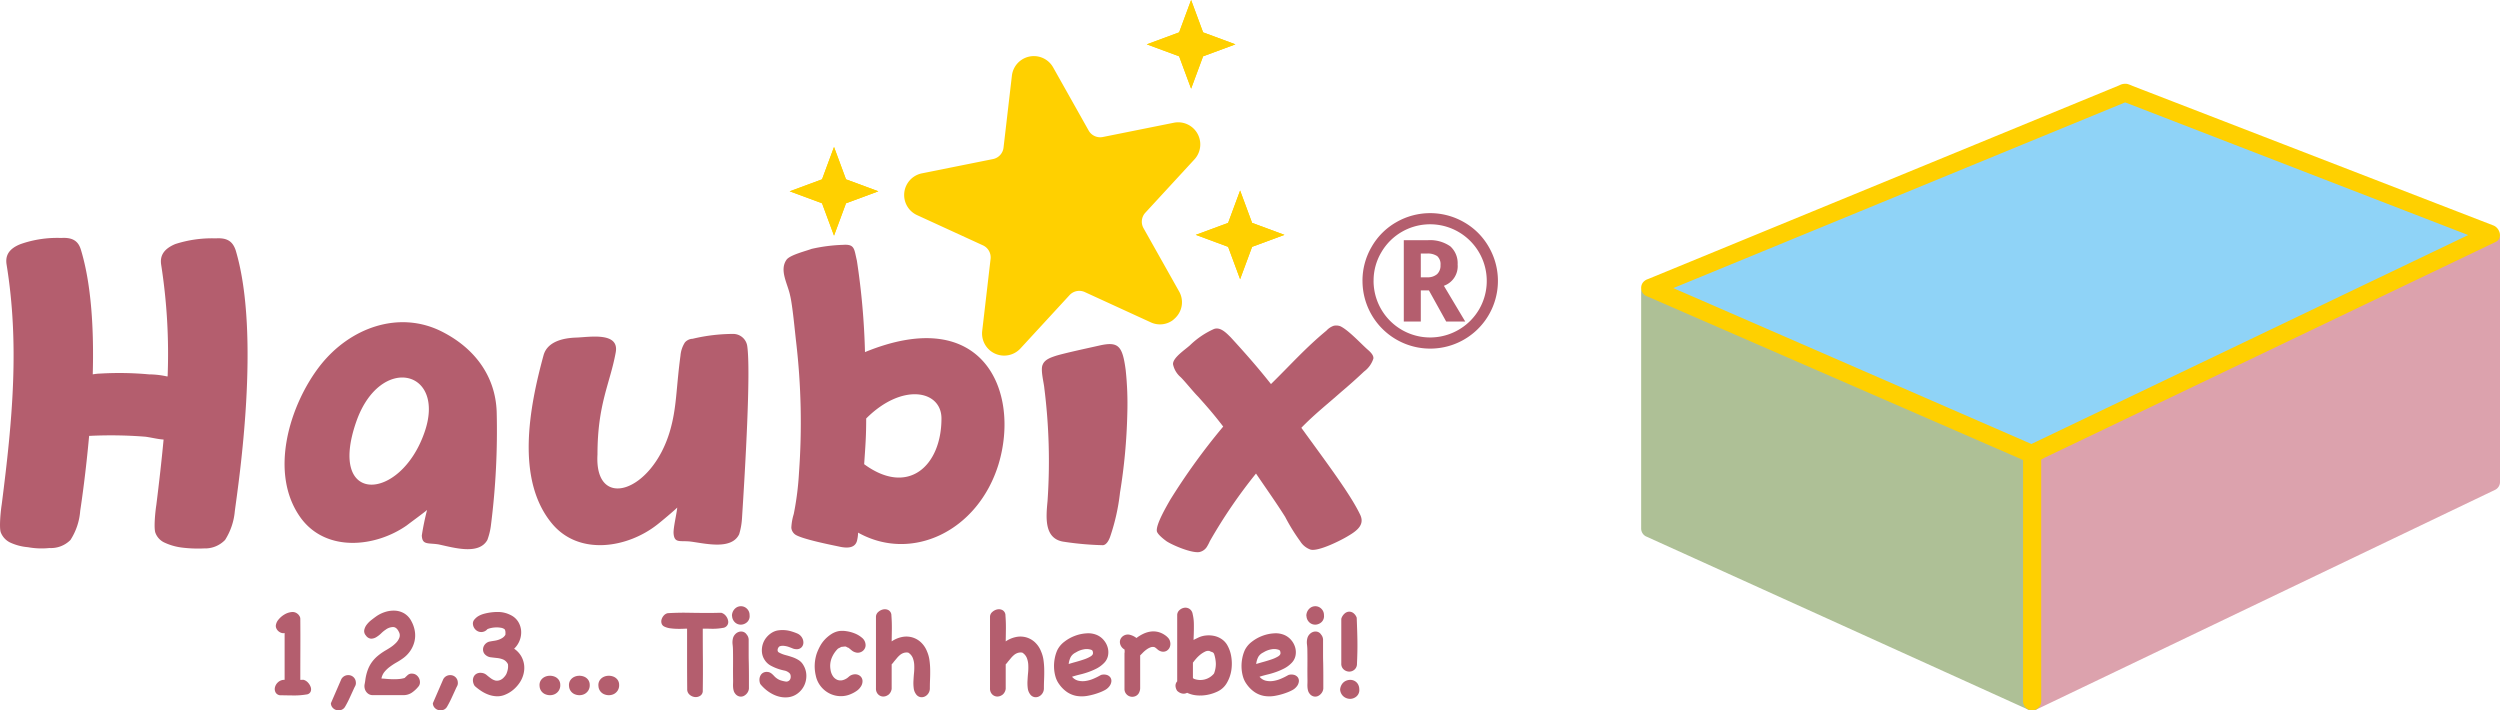 <svg xmlns="http://www.w3.org/2000/svg" xmlns:xlink="http://www.w3.org/1999/xlink" width="388.307" height="110.335" viewBox="0 0 388.307 110.335">
  <defs>
    <clipPath id="clip-path">
      <path id="Pfad_21945" data-name="Pfad 21945" d="M196.309,144.432l-1.3,11.18a2.748,2.748,0,0,1-2.188,2.376l-11.036,2.218a2.748,2.748,0,0,0-.6,5.192l10.23,4.693a2.749,2.749,0,0,1,1.584,2.816l-1.3,11.18a2.747,2.747,0,0,0,4.75,2.179l7.626-8.28a2.748,2.748,0,0,1,3.167-.637l10.232,4.695a2.749,2.749,0,0,0,3.541-3.846l-5.519-9.81a2.752,2.752,0,0,1,.374-3.21l7.625-8.28a2.748,2.748,0,0,0-2.562-4.556l-11.035,2.218a2.748,2.748,0,0,1-2.937-1.348l-5.518-9.81a2.677,2.677,0,0,0-2.373-1.4,2.724,2.724,0,0,0-2.752,2.432" transform="translate(-179.575 -142)" fill="none"></path>
    </clipPath>
  </defs>
  <g id="Gruppe_5203" data-name="Gruppe 5203" transform="translate(-57.674 -48)">
    <g id="Gruppe_5126" data-name="Gruppe 5126" transform="translate(-1.365 357.786)">
      <path id="Pfad_21904" data-name="Pfad 21904" d="M233.55,143.823l-1.86-5.026-5.025-1.859,5.025-1.86,1.86-5.026,1.86,5.026,5.025,1.86L235.41,138.8Z" transform="translate(10.496 -439.837)" fill="#ffd000"></path>
      <path id="Pfad_21905" data-name="Pfad 21905" d="M231.691,135.077l-5.025,1.86,5.025,1.859,1.859,5.026,1.86-5.026,5.025-1.859-5.025-1.86-1.86-5.025Z" transform="translate(10.495 -439.837)" fill="#ffd000"></path>
      <path id="Pfad_21906" data-name="Pfad 21906" d="M243.234,181.48l-1.86-5.025-5.025-1.86,5.025-1.86,1.86-5.026,1.86,5.026,5.026,1.86-5.026,1.86Z" transform="translate(8.422 -447.902)" fill="#ffd000"></path>
      <path id="Pfad_21907" data-name="Pfad 21907" d="M241.374,172.735l-5.025,1.859,5.025,1.86,1.86,5.025,1.859-5.025,5.026-1.86-5.026-1.859-1.859-5.026Z" transform="translate(8.422 -447.902)" fill="#ffd000"></path>
      <path id="Pfad_21908" data-name="Pfad 21908" d="M162.969,172.873l-1.86-5.025-5.026-1.86,5.026-1.86,1.86-5.025,1.86,5.025,5.025,1.86-5.025,1.86Z" transform="translate(25.612 -446.059)" fill="#ffd000"></path>
      <path id="Pfad_21909" data-name="Pfad 21909" d="M161.11,164.127l-5.026,1.859,5.026,1.86,1.859,5.026,1.86-5.026,5.025-1.86-5.025-1.859-1.86-5.025Z" transform="translate(25.612 -446.059)" fill="#ffd000"></path>
      <path id="Pfad_21910" data-name="Pfad 21910" d="M28.3,225.178a9.119,9.119,0,0,1-2.83-.817,2.7,2.7,0,0,1-1.319-1.446c-.315-.754,0-3.583.126-4.338.439-3.521.817-6.852,1.131-10.184-.943-.063-1.885-.315-2.828-.441a67.861,67.861,0,0,0-8.738-.126c-.5,5.533-1.132,10-1.384,11.631a9.686,9.686,0,0,1-1.509,4.526,4.263,4.263,0,0,1-3.269,1.258,11.768,11.768,0,0,1-3.332-.126,8.171,8.171,0,0,1-2.829-.754,2.939,2.939,0,0,1-1.383-1.509c-.314-.754,0-3.584.125-4.338,1.7-13.265,2.767-24.959.754-37.344-.188-1.258.252-2.389,2.2-3.143a17.133,17.133,0,0,1,6.287-.944c1.886-.125,2.7.567,3.08,1.886,1.635,5.407,2.013,12.511,1.823,19.3a7.7,7.7,0,0,1,1.194-.126,50.487,50.487,0,0,1,7.544.126,13.317,13.317,0,0,1,2.767.314h.125a89.689,89.689,0,0,0-1.005-17.351c-.189-1.257.251-2.39,2.2-3.206a18.562,18.562,0,0,1,6.287-.881c1.886-.125,2.64.567,3.08,1.823,3.961,13.2.44,36.212-.127,40.551a9.906,9.906,0,0,1-1.509,4.463,4.306,4.306,0,0,1-3.269,1.321,20.437,20.437,0,0,1-3.394-.126" transform="translate(59.04 -449.907)" fill="#b45e6e"></path>
      <path id="Pfad_21911" data-name="Pfad 21911" d="M80.14,228.244c-1.635-.251-2.515.125-2.578-1.384a39.925,39.925,0,0,1,.817-3.961c-.5.441-2.578,1.95-3.143,2.389-4.842,3.4-12.448,4.213-16.409-1.068-5.156-6.979-1.761-17.729,2.954-23.764,4.653-5.91,12.2-8.55,18.735-5.344,5.093,2.515,8.488,6.852,8.676,12.573a116.28,116.28,0,0,1-.88,17.477,10.088,10.088,0,0,1-.566,2.389c-1.319,2.389-5.217,1.2-7.606.692m-2.2-17.289c3.521-9.807-6.852-12.386-10.562-1.76-4.526,13.013,6.79,12.448,10.562,1.76" transform="translate(46.994 -453.476)" fill="#b45e6e"></path>
      <path id="Pfad_21912" data-name="Pfad 21912" d="M108.139,225.528c-5.721-6.853-3.52-18.169-1.32-26.216.629-2.137,3.143-2.641,5.093-2.7s6.726-.942,6.1,2.327c-.881,4.841-2.829,7.984-2.829,15.842-.5,8.738,8.424,5.972,11.253-3.646,1.069-3.646.942-6.538,1.635-11.693a4.509,4.509,0,0,1,.692-2.075,1.668,1.668,0,0,1,1.194-.567,27.378,27.378,0,0,1,6.35-.754,2.209,2.209,0,0,1,2.138,1.886c.565,3.961-.315,18.986-.818,26.782a10.535,10.535,0,0,1-.44,2.451c-1.194,2.452-5.155,1.447-7.544,1.132-1.635-.189-2.515.314-2.64-1.257-.063-.88.5-3.143.566-4.023-.5.5-2.452,2.137-3.018,2.577-4.652,3.71-12.2,4.966-16.409-.062" transform="translate(36.659 -453.966)" fill="#b45e6e"></path>
      <path id="Pfad_21913" data-name="Pfad 21913" d="M163.375,225.28c-1.2-.251-5.6-1.131-6.665-1.823a1.468,1.468,0,0,1-.629-1.068,8.5,8.5,0,0,1,.376-2.138,45.477,45.477,0,0,0,.818-6.475,108.157,108.157,0,0,0-.44-20.18c-.189-1.572-.566-5.784-.944-7.293-.376-1.824-1.7-3.9-.566-5.533.5-.754,3.081-1.383,3.9-1.7a25.544,25.544,0,0,1,4.9-.629c1.824-.126,1.7.629,2.137,2.452a112.077,112.077,0,0,1,1.258,14.209c18.419-7.545,24.141,6.161,20.745,17.414-3.206,10.436-13.516,15.277-21.814,10.625a5.524,5.524,0,0,1-.127,1.068c-.188,1.132-1.131,1.51-2.953,1.069m16.03-19.866c0-4.4-6.1-5.6-11.693,0,0,2.892-.125,4.275-.314,7.1,6.851,5.029,12.007.251,12.007-7.1" transform="translate(25.87 -450.198)" fill="#b45e6e"></path>
      <path id="Pfad_21914" data-name="Pfad 21914" d="M209.576,228.794c-3.332-.314-3.018-3.709-2.767-6.35a90.8,90.8,0,0,0-.5-17.54c-.063-.817-.629-2.893-.251-3.647.314-.817,1.319-1.131,2.074-1.383,1.447-.44,5.282-1.257,6.665-1.572,3.017-.692,3.646,0,4.149,3.772a49.606,49.606,0,0,1,.251,6.853,87.972,87.972,0,0,1-1.132,12.2,32.1,32.1,0,0,1-1.509,6.79c-.189.566-.566,1.32-1.132,1.383a47.684,47.684,0,0,1-5.846-.5" transform="translate(14.937 -454.404)" fill="#b45e6e"></path>
      <path id="Pfad_21915" data-name="Pfad 21915" d="M230.22,227.944c-.441-.314-1.509-1.132-1.572-1.635-.126-1.069,1.509-3.835,2.075-4.841a99.471,99.471,0,0,1,8.236-11.38c-1.446-1.885-2.326-2.891-3.9-4.652-.754-.754-1.949-2.263-2.7-3.017a3.551,3.551,0,0,1-1.194-2.013c-.063-1.005,1.886-2.263,2.641-2.955a12.872,12.872,0,0,1,3.708-2.515c1.007-.376,1.949.629,2.641,1.32,2.074,2.264,4.086,4.526,6.224,7.23,3.017-2.955,5.343-5.6,8.613-8.3a2.766,2.766,0,0,1,1.132-.754,1.834,1.834,0,0,1,1.006.063c1.257.566,3.331,2.829,4.275,3.646.44.378.943.88.88,1.383a4.033,4.033,0,0,1-1.446,2.012c-1.132,1.07-2.326,2.137-3.521,3.143-2.2,1.95-4.211,3.521-6.223,5.6,4.149,5.721,7.607,10.31,9.116,13.453.754,1.509-.314,2.452-1.823,3.332-1.006.629-4.589,2.452-5.847,2.138a3.1,3.1,0,0,1-1.635-1.321,29.112,29.112,0,0,1-2.326-3.772c-1.509-2.389-2.954-4.4-4.526-6.727a79.272,79.272,0,0,0-7.168,10.5,6.864,6.864,0,0,1-.5.943,1.826,1.826,0,0,1-1.132.754c-1.194.189-4.023-1.006-5.029-1.635" transform="translate(10.072 -453.617)" fill="#b45e6e"></path>
      <path id="Pfad_21916" data-name="Pfad 21916" d="M58.792,261.549a1.5,1.5,0,0,1,.7.459,1.887,1.887,0,0,1,.409.709.968.968,0,0,1-.04.7.781.781,0,0,1-.648.409,11.331,11.331,0,0,1-1.977.151q-1.02-.011-1.917-.03a.909.909,0,0,1-.849-.38,1.12,1.12,0,0,1-.14-.828,1.52,1.52,0,0,1,.489-.819,1.439,1.439,0,0,1,1.018-.369v-7.27a.922.922,0,0,1-.519-.03,1.3,1.3,0,0,1-.46-.27,1.23,1.23,0,0,1-.309-.429.894.894,0,0,1-.07-.509,1.8,1.8,0,0,1,.449-.9,3.467,3.467,0,0,1,.908-.759,2.73,2.73,0,0,1,1.07-.359,1.206,1.206,0,0,1,.949.28,1.15,1.15,0,0,1,.289.34.8.8,0,0,1,.13.4q.019,2.4.01,4.764t-.01,4.743Z" transform="translate(47.41 -465.743)" fill="#b45e6e"></path>
      <path id="Pfad_21917" data-name="Pfad 21917" d="M67.02,264.121a1.223,1.223,0,0,1,.6-.54,1.274,1.274,0,0,1,.719-.069,1.159,1.159,0,0,1,.938,1.088.987.987,0,0,1-.11.6c-.1.186-.189.373-.27.56q-.3.659-.609,1.327t-.669,1.289a1.106,1.106,0,0,1-.58.509,1.267,1.267,0,0,1-.719.049,1.225,1.225,0,0,1-.628-.359,1.062,1.062,0,0,1-.291-.719Z" transform="translate(45.033 -468.415)" fill="#b45e6e"></path>
      <path id="Pfad_21918" data-name="Pfad 21918" d="M77.356,254.021c-.226-.467-.512-.709-.859-.729a1.993,1.993,0,0,0-1.179.409,4.318,4.318,0,0,0-.688.56,4.255,4.255,0,0,1-.769.6,1.557,1.557,0,0,1-.809.24,1.087,1.087,0,0,1-.809-.5,1,1,0,0,1-.249-.858,2.021,2.021,0,0,1,.388-.829,4.012,4.012,0,0,1,.71-.709q.409-.319.689-.519a5.042,5.042,0,0,1,1.438-.728,4.3,4.3,0,0,1,1.548-.21,3.148,3.148,0,0,1,1.437.429,2.984,2.984,0,0,1,1.109,1.209,4.842,4.842,0,0,1,.539,1.578,4.087,4.087,0,0,1-.06,1.557,4.429,4.429,0,0,1-.629,1.438,4.617,4.617,0,0,1-1.169,1.2,10.387,10.387,0,0,1-.968.618,10.238,10.238,0,0,0-1.018.659,4.851,4.851,0,0,0-.859.8,2.292,2.292,0,0,0-.49,1.058c.146,0,.362.014.649.04s.6.046.938.06a9.636,9.636,0,0,0,1.059-.02,4.31,4.31,0,0,0,.989-.181.566.566,0,0,1-.119.1q.3-.3.57-.548a.94.94,0,0,1,.749-.211,1.079,1.079,0,0,1,.609.23,1.393,1.393,0,0,1,.409.509,1.429,1.429,0,0,1,.13.649,1,1,0,0,1-.25.629,4.8,4.8,0,0,1-1.018.938,2.3,2.3,0,0,1-1.318.38H73.3a1.17,1.17,0,0,1-.8-.3,1.358,1.358,0,0,1-.438-.739,1.535,1.535,0,0,1-.01-.679q.068-.338.11-.679a7.356,7.356,0,0,1,.359-1.477,5.087,5.087,0,0,1,.619-1.2,5.294,5.294,0,0,1,.908-.989,9.223,9.223,0,0,1,1.228-.868c.213-.119.472-.28.78-.479a5.256,5.256,0,0,0,.838-.68,2.345,2.345,0,0,0,.549-.828,1.075,1.075,0,0,0-.09-.929" transform="translate(43.625 -465.685)" fill="#b45e6e"></path>
      <path id="Pfad_21919" data-name="Pfad 21919" d="M87.174,264.121a1.222,1.222,0,0,1,.6-.54,1.276,1.276,0,0,1,.719-.069,1.159,1.159,0,0,1,.938,1.088.981.981,0,0,1-.11.6c-.1.186-.189.373-.269.56q-.3.659-.61,1.327t-.669,1.289a1.1,1.1,0,0,1-.579.509,1.268,1.268,0,0,1-.719.049,1.227,1.227,0,0,1-.629-.359,1.065,1.065,0,0,1-.29-.719Z" transform="translate(40.716 -468.415)" fill="#b45e6e"></path>
      <path id="Pfad_21920" data-name="Pfad 21920" d="M93.741,262.487a1.609,1.609,0,0,1-.259-.709,1.291,1.291,0,0,1,.1-.68,1.063,1.063,0,0,1,.449-.489,1.233,1.233,0,0,1,.749-.14,1.4,1.4,0,0,1,.819.33q.339.289.689.538a2.031,2.031,0,0,0,.748.34,1.359,1.359,0,0,0,.979-.27,1.438,1.438,0,0,0,.24-.21c.067-.072.133-.149.2-.229a2.374,2.374,0,0,0,.18-.269,1.924,1.924,0,0,0,.12-.291,3.238,3.238,0,0,0,.16-.638,2.638,2.638,0,0,0,0-.64,1.513,1.513,0,0,0-.749-.739,3.462,3.462,0,0,0-.938-.229q-.49-.051-.969-.111a1.477,1.477,0,0,1-.819-.359,1.068,1.068,0,0,1-.37-.6,1.193,1.193,0,0,1,.04-.649,1.316,1.316,0,0,1,.38-.549,1.249,1.249,0,0,1,.648-.3c.2-.039.416-.075.649-.109a3.632,3.632,0,0,0,.67-.16,2.791,2.791,0,0,0,.6-.289,1.445,1.445,0,0,0,.459-.48,3.034,3.034,0,0,0,.01-.429,1.021,1.021,0,0,0-.11-.409,1.157,1.157,0,0,0-.569-.25,3.688,3.688,0,0,0-.779-.06,4.07,4.07,0,0,0-.769.09,2.982,2.982,0,0,0-.579.18,1.239,1.239,0,0,1-1.818.1,1.366,1.366,0,0,1-.42-.8.966.966,0,0,1,.28-.858,2.282,2.282,0,0,1,.629-.509,3.766,3.766,0,0,1,.769-.31,8.275,8.275,0,0,1,2.127-.29,4.339,4.339,0,0,1,2.067.489,2.8,2.8,0,0,1,1.169,1.059,3.13,3.13,0,0,1,.439,1.4,3.438,3.438,0,0,1-.229,1.469,3.537,3.537,0,0,1-.859,1.288,3.559,3.559,0,0,1,1.088,1.148,3.643,3.643,0,0,1,.459,1.338,3.84,3.84,0,0,1-.079,1.4,4.273,4.273,0,0,1-.57,1.327,5.283,5.283,0,0,1-.989,1.129,4.75,4.75,0,0,1-1.328.808,3.063,3.063,0,0,1-1.258.24,4.207,4.207,0,0,1-1.209-.22,5.3,5.3,0,0,1-1.138-.549,8.437,8.437,0,0,1-1.028-.769Z" transform="translate(39.022 -465.743)" fill="#b45e6e"></path>
      <path id="Pfad_21921" data-name="Pfad 21921" d="M109.864,265.067a1.517,1.517,0,0,1-.229.849,1.542,1.542,0,0,1-.57.529,1.676,1.676,0,0,1-.749.19,1.852,1.852,0,0,1-.769-.141,1.441,1.441,0,0,1-.9-1.287,1.357,1.357,0,0,1,.189-.869,1.512,1.512,0,0,1,.589-.53,1.829,1.829,0,0,1,.78-.189,1.952,1.952,0,0,1,.789.14,1.45,1.45,0,0,1,.619.479,1.338,1.338,0,0,1,.249.829" transform="translate(36.2 -468.443)" fill="#b45e6e"></path>
      <path id="Pfad_21922" data-name="Pfad 21922" d="M115.684,265.067a1.517,1.517,0,0,1-.229.849,1.54,1.54,0,0,1-.569.529,1.678,1.678,0,0,1-.749.19,1.852,1.852,0,0,1-.769-.141,1.441,1.441,0,0,1-.9-1.287,1.352,1.352,0,0,1,.189-.869,1.5,1.5,0,0,1,.589-.53,1.826,1.826,0,0,1,.779-.189,1.949,1.949,0,0,1,.789.14,1.45,1.45,0,0,1,.619.479,1.333,1.333,0,0,1,.249.829" transform="translate(34.954 -468.443)" fill="#b45e6e"></path>
      <path id="Pfad_21923" data-name="Pfad 21923" d="M121.5,265.067a1.517,1.517,0,0,1-.229.849,1.54,1.54,0,0,1-.569.529,1.678,1.678,0,0,1-.749.19,1.852,1.852,0,0,1-.769-.141,1.441,1.441,0,0,1-.9-1.287,1.352,1.352,0,0,1,.189-.869,1.5,1.5,0,0,1,.589-.53,1.826,1.826,0,0,1,.779-.189,1.949,1.949,0,0,1,.789.14,1.45,1.45,0,0,1,.619.479,1.333,1.333,0,0,1,.249.829" transform="translate(33.707 -468.443)" fill="#b45e6e"></path>
      <path id="Pfad_21924" data-name="Pfad 21924" d="M140.162,251.214a1.462,1.462,0,0,1,.629.509,1.606,1.606,0,0,1,.3.719.913.913,0,0,1-.81,1.069,8.784,8.784,0,0,1-1.727.14q-.807-.02-1.407-.02,0,2.4.019,4.713t-.019,4.893a.9.9,0,0,1-.38.809,1.273,1.273,0,0,1-.828.21,1.469,1.469,0,0,1-.829-.36,1.087,1.087,0,0,1-.38-.879q-.02-2.356-.02-4.693V253.63c-.12,0-.324.007-.608.02s-.6.016-.94.009a9.827,9.827,0,0,1-1.048-.079,2.956,2.956,0,0,1-.938-.27.784.784,0,0,1-.42-.47,1.058,1.058,0,0,1-.009-.629,1.57,1.57,0,0,1,.329-.6,1.19,1.19,0,0,1,.6-.38q1.676-.1,3.245-.069t3.186.03c.32,0,.639,0,.959-.01s.645-.01.979-.01Z" transform="translate(31.048 -465.774)" fill="#b45e6e"></path>
      <path id="Pfad_21925" data-name="Pfad 21925" d="M144.672,251.3a1.547,1.547,0,0,1,.509-1.088,1.319,1.319,0,0,1,1.8.03,1.343,1.343,0,0,1,.429,1.018,1.268,1.268,0,0,1-.349,1.049,1.475,1.475,0,0,1-.889.419,1.326,1.326,0,0,1-.939-.269,1.442,1.442,0,0,1-.539-1.018Zm2.636,11.364a1.352,1.352,0,0,1-.279.709,1.468,1.468,0,0,1-.55.45,1.044,1.044,0,0,1-.669.06,1.123,1.123,0,0,1-.639-.44,1.249,1.249,0,0,1-.23-.449,2.676,2.676,0,0,1-.09-.519,4.946,4.946,0,0,1-.01-.54c.007-.179.01-.342.01-.489q-.02-1.179-.01-2.336t-.009-2.337a7.943,7.943,0,0,0-.061-.968,2.647,2.647,0,0,1,.061-.969,1.423,1.423,0,0,1,.35-.619,1.341,1.341,0,0,1,.559-.359,1.145,1.145,0,0,1,.639-.02.981.981,0,0,1,.57.419,1.274,1.274,0,0,1,.319.789v2.306q0,.679.02,1.337.019.96.02,1.918v2.057Z" transform="translate(28.056 -465.498)" fill="#b45e6e"></path>
      <path id="Pfad_21926" data-name="Pfad 21926" d="M150.208,262.893a1.679,1.679,0,0,1-.1-.669,1.387,1.387,0,0,1,.171-.6,1.028,1.028,0,0,1,.429-.42,1.171,1.171,0,0,1,.679-.11,1.006,1.006,0,0,1,.4.119,1.707,1.707,0,0,1,.33.24c.1.093.2.193.3.3a2.29,2.29,0,0,0,.308.279,2.338,2.338,0,0,0,.72.38,5.039,5.039,0,0,0,.8.179.683.683,0,0,0,.45-.14.676.676,0,0,0,.229-.339,1.009,1.009,0,0,0,.03-.429.691.691,0,0,0-.149-.37,1.6,1.6,0,0,0-.829-.439,8.016,8.016,0,0,1-.908-.24,7.643,7.643,0,0,1-1.179-.51,2.562,2.562,0,0,1-.939-.849,2.6,2.6,0,0,1-.449-1.187,3.2,3.2,0,0,1,.1-1.229,3.093,3.093,0,0,1,.569-1.1,3.334,3.334,0,0,1,.959-.819,2.575,2.575,0,0,1,.919-.31,4.717,4.717,0,0,1,2.017.16,8.623,8.623,0,0,1,.919.329,1.569,1.569,0,0,1,.719.619,1.476,1.476,0,0,1,.229.809,1.07,1.07,0,0,1-.28.709,1.006,1.006,0,0,1-.789.3,1.48,1.48,0,0,1-.579-.11c-.173-.073-.352-.142-.538-.21a3.2,3.2,0,0,0-.78-.19,1.452,1.452,0,0,0-.679.05.4.4,0,0,0-.178.13.7.7,0,0,0-.151.27.639.639,0,0,0-.02.319.378.378,0,0,0,.21.26,4.493,4.493,0,0,0,1.018.4c.361.094.712.2,1.059.319a4.856,4.856,0,0,1,.969.46,2.209,2.209,0,0,1,.748.8,3.188,3.188,0,0,1,.45,1.587,3.477,3.477,0,0,1-.329,1.548,3.343,3.343,0,0,1-1,1.227,3.013,3.013,0,0,1-1.536.61,3.938,3.938,0,0,1-1.22-.07,4.643,4.643,0,0,1-1.158-.42,5.7,5.7,0,0,1-1.039-.688,6.263,6.263,0,0,1-.838-.839Z" transform="translate(26.892 -466.509)" fill="#b45e6e"></path>
      <path id="Pfad_21927" data-name="Pfad 21927" d="M166.448,261.768a1.507,1.507,0,0,1,.949-.279,1.205,1.205,0,0,1,.738.309,1.034,1.034,0,0,1,.321.719,1.518,1.518,0,0,1-.31.948,2.228,2.228,0,0,1-.629.619,4.5,4.5,0,0,1-.789.439,3.846,3.846,0,0,1-1.777.36,3.947,3.947,0,0,1-1.668-.44,4.048,4.048,0,0,1-1.329-1.108,3.941,3.941,0,0,1-.759-1.648,6.323,6.323,0,0,1,.16-3.455,8.282,8.282,0,0,1,.529-1.159,4.94,4.94,0,0,1,.749-1.018,5.518,5.518,0,0,1,.979-.809,3.268,3.268,0,0,1,1.178-.47,3.735,3.735,0,0,1,1.118.01,5.588,5.588,0,0,1,1.328.35,4.038,4.038,0,0,1,1.139.68,1.483,1.483,0,0,1,.548,1,1.088,1.088,0,0,1-.079.589,1.2,1.2,0,0,1-.339.45,1.267,1.267,0,0,1-.509.25,1.169,1.169,0,0,1-.589-.011,1.539,1.539,0,0,1-.57-.27q-.21-.169-.549-.449a.977.977,0,0,1-.3-.13.444.444,0,0,0-.3-.07l-.539.06c-.094.054-.18.1-.259.141l-.24.12a4.321,4.321,0,0,0-1,1.507,3.359,3.359,0,0,0-.16,1.788,2.349,2.349,0,0,0,.389,1.018,1.518,1.518,0,0,0,.68.549,1.385,1.385,0,0,0,.858.03,2.206,2.206,0,0,0,.929-.539Z" transform="translate(24.552 -466.541)" fill="#b45e6e"></path>
      <path id="Pfad_21928" data-name="Pfad 21928" d="M175.052,263.757a1.291,1.291,0,0,1-.829.27,1.124,1.124,0,0,1-.759-.35,1.227,1.227,0,0,1-.328-.908v-11.1a1,1,0,0,1,.36-.779,1.638,1.638,0,0,1,.8-.4,1.168,1.168,0,0,1,.819.141.942.942,0,0,1,.42.819q.08,1.038.07,2.027t-.03,1.987a4.355,4.355,0,0,1,1.538-.668,3.394,3.394,0,0,1,1.538.01,3.354,3.354,0,0,1,1.378.718,3.86,3.86,0,0,1,1.039,1.5,5.159,5.159,0,0,1,.38,1.368,11.938,11.938,0,0,1,.109,1.478q.011.749-.02,1.488t-.03,1.4a1.369,1.369,0,0,1-.219.759,1.351,1.351,0,0,1-.55.5,1.146,1.146,0,0,1-.7.1,1.077,1.077,0,0,1-.669-.439,1.944,1.944,0,0,1-.369-.939,6.37,6.37,0,0,1-.04-1.148q.029-.608.09-1.248a8.546,8.546,0,0,0,.03-1.228,3.368,3.368,0,0,0-.229-1.088,1.727,1.727,0,0,0-.7-.819,1.5,1.5,0,0,0-.719.05,1.782,1.782,0,0,0-.578.329,3.736,3.736,0,0,0-.49.5q-.23.279-.47.558a1.278,1.278,0,0,1-.139.19c-.053.06-.113.123-.18.19v3.794a1.421,1.421,0,0,1-.519.948" transform="translate(21.96 -465.626)" fill="#b45e6e"></path>
      <path id="Pfad_21929" data-name="Pfad 21929" d="M197.594,263.757a1.291,1.291,0,0,1-.829.27,1.124,1.124,0,0,1-.759-.35,1.227,1.227,0,0,1-.328-.908v-11.1a1,1,0,0,1,.36-.779,1.638,1.638,0,0,1,.8-.4,1.168,1.168,0,0,1,.819.141.942.942,0,0,1,.42.819q.08,1.038.07,2.027t-.03,1.987a4.355,4.355,0,0,1,1.538-.668,3.394,3.394,0,0,1,1.538.01,3.354,3.354,0,0,1,1.378.718,3.86,3.86,0,0,1,1.039,1.5,5.159,5.159,0,0,1,.38,1.368,11.944,11.944,0,0,1,.109,1.478q.011.749-.02,1.488t-.03,1.4a1.37,1.37,0,0,1-.219.759,1.351,1.351,0,0,1-.55.5,1.146,1.146,0,0,1-.7.1,1.077,1.077,0,0,1-.669-.439,1.944,1.944,0,0,1-.369-.939,6.363,6.363,0,0,1-.04-1.148q.029-.608.09-1.248a8.549,8.549,0,0,0,.03-1.228,3.369,3.369,0,0,0-.229-1.088,1.727,1.727,0,0,0-.7-.819,1.5,1.5,0,0,0-.719.05,1.782,1.782,0,0,0-.578.329,3.735,3.735,0,0,0-.49.5q-.23.279-.47.558a1.278,1.278,0,0,1-.139.19c-.053.06-.113.123-.18.19v3.794a1.421,1.421,0,0,1-.519.948" transform="translate(17.132 -465.626)" fill="#b45e6e"></path>
      <path id="Pfad_21930" data-name="Pfad 21930" d="M215.642,261.691a1.614,1.614,0,0,1,.849-.01,1.083,1.083,0,0,1,.569.369.945.945,0,0,1,.18.64,1.471,1.471,0,0,1-.341.8,2.121,2.121,0,0,1-.718.58,6.559,6.559,0,0,1-.858.379,9.99,9.99,0,0,1-1.858.5,4.906,4.906,0,0,1-1.647,0,3.862,3.862,0,0,1-1.438-.58,4.844,4.844,0,0,1-1.248-1.239,3.658,3.658,0,0,1-.589-1.227,5.905,5.905,0,0,1-.21-1.408,6.243,6.243,0,0,1,.119-1.418,5.606,5.606,0,0,1,.4-1.259,3.715,3.715,0,0,1,1.079-1.279,6.2,6.2,0,0,1,1.638-.918,6.074,6.074,0,0,1,1.837-.39,3.4,3.4,0,0,1,1.657.29,2.871,2.871,0,0,1,1.028.809,2.985,2.985,0,0,1,.589,1.149,2.712,2.712,0,0,1,.031,1.248,2.276,2.276,0,0,1-.649,1.149,4.475,4.475,0,0,1-1.1.809,10.133,10.133,0,0,1-1.239.538,12.156,12.156,0,0,1-1.308.391q-.67.159-1.288.359a1.837,1.837,0,0,0,.958.609,3.043,3.043,0,0,0,1.129.05,4.713,4.713,0,0,0,1.188-.329,9.676,9.676,0,0,0,1.118-.549Zm-4.034-3.435a1.72,1.72,0,0,0-.679.648,3.15,3.15,0,0,0-.32,1.089q.519-.16,1.169-.34t1.227-.379a5.205,5.205,0,0,0,.979-.44q.4-.239.4-.519a.979.979,0,0,0-.049-.31.33.33,0,0,0-.21-.21,2.145,2.145,0,0,0-1.158-.08,3.549,3.549,0,0,0-1,.339Z" transform="translate(14.422 -466.645)" fill="#b45e6e"></path>
      <path id="Pfad_21931" data-name="Pfad 21931" d="M222.085,258.127a2.1,2.1,0,0,0-.02-.47,1.367,1.367,0,0,1-.5-.46,1.328,1.328,0,0,1-.21-.6,1.086,1.086,0,0,1,.12-.61,1.235,1.235,0,0,1,.49-.49,1.262,1.262,0,0,1,1.008-.1,2.706,2.706,0,0,1,.948.48,6.042,6.042,0,0,1,1.038-.64,3.983,3.983,0,0,1,1.1-.349,3.106,3.106,0,0,1,1.138.03,3.163,3.163,0,0,1,1.138.5,2.5,2.5,0,0,1,.519.449,1.224,1.224,0,0,1,.3.608,1.347,1.347,0,0,1-.079.87,1.163,1.163,0,0,1-.5.538,1.084,1.084,0,0,1-.719.1,1.42,1.42,0,0,1-.759-.429,1.133,1.133,0,0,1-.17-.13.966.966,0,0,0-.21-.13,1.019,1.019,0,0,0-.629.041,2.631,2.631,0,0,0-.6.329,4.462,4.462,0,0,0-.54.46l-.449.449v5.093a1.464,1.464,0,0,1-.119.579,1.115,1.115,0,0,1-.57.64,1.217,1.217,0,0,1-1.458-.3,1.17,1.17,0,0,1-.289-.819v-5.592c0,.053.005.037.02-.049" transform="translate(11.634 -466.565)" fill="#b45e6e"></path>
      <path id="Pfad_21932" data-name="Pfad 21932" d="M236.3,263.8a5.113,5.113,0,0,1-1.109-.08,4.515,4.515,0,0,1-1.05-.34,1.062,1.062,0,0,1-.508.139,1.29,1.29,0,0,1-.459-.079,1.555,1.555,0,0,1-.359-.189,1.885,1.885,0,0,1-.21-.17,1.521,1.521,0,0,1-.261-.719,1,1,0,0,1,.261-.759V251.34a1.022,1.022,0,0,1,.32-.768,1.426,1.426,0,0,1,.739-.39,1.156,1.156,0,0,1,.808.14,1.175,1.175,0,0,1,.53.8c.053.24.1.477.13.71a6.8,6.8,0,0,1,.06.809c.006.306.006.659,0,1.058s-.024.893-.049,1.478c.119-.066.243-.13.369-.189s.256-.123.39-.189a3.579,3.579,0,0,1,1.2-.32,4.111,4.111,0,0,1,1.248.07,3.3,3.3,0,0,1,1.139.479,2.849,2.849,0,0,1,.868.908,5.2,5.2,0,0,1,.65,1.867,6.688,6.688,0,0,1,0,2.117,5.577,5.577,0,0,1-.7,1.947,3.268,3.268,0,0,1-1.488,1.338,6.362,6.362,0,0,1-2.515.6m-1.258-5.113v2.4a.288.288,0,0,0,.08.06.39.39,0,0,1,.079.06,2.761,2.761,0,0,0,3.116-.819,4.134,4.134,0,0,0,.288-1.507,5.342,5.342,0,0,0-.27-1.528.508.508,0,0,0-.33-.31,2.014,2.014,0,0,1-.408-.17,1.1,1.1,0,0,0-.689.12,3.838,3.838,0,0,0-.709.45,4.728,4.728,0,0,0-.619.589q-.281.319-.439.539Z" transform="translate(9.28 -465.561)" fill="#b45e6e"></path>
      <path id="Pfad_21933" data-name="Pfad 21933" d="M252.7,261.691a1.614,1.614,0,0,1,.849-.01,1.08,1.08,0,0,1,.569.369.936.936,0,0,1,.18.64,1.469,1.469,0,0,1-.34.8,2.129,2.129,0,0,1-.718.58,6.563,6.563,0,0,1-.859.379,9.988,9.988,0,0,1-1.858.5,4.906,4.906,0,0,1-1.647,0,3.867,3.867,0,0,1-1.438-.58,4.844,4.844,0,0,1-1.248-1.239,3.673,3.673,0,0,1-.589-1.227,5.9,5.9,0,0,1-.21-1.408,6.289,6.289,0,0,1,.119-1.418,5.566,5.566,0,0,1,.4-1.259,3.7,3.7,0,0,1,1.078-1.279,6.208,6.208,0,0,1,1.638-.918,6.078,6.078,0,0,1,1.837-.39,3.4,3.4,0,0,1,1.657.29,2.88,2.88,0,0,1,1.029.809,3.006,3.006,0,0,1,.589,1.149,2.711,2.711,0,0,1,.03,1.248,2.264,2.264,0,0,1-.649,1.149,4.446,4.446,0,0,1-1.1.809,10.069,10.069,0,0,1-1.238.538,12.224,12.224,0,0,1-1.308.391q-.67.159-1.288.359a1.839,1.839,0,0,0,.959.609,3.038,3.038,0,0,0,1.128.05,4.714,4.714,0,0,0,1.188-.329,9.676,9.676,0,0,0,1.118-.549Zm-4.034-3.435a1.725,1.725,0,0,0-.679.648,3.15,3.15,0,0,0-.32,1.089q.52-.16,1.168-.34t1.228-.379a5.175,5.175,0,0,0,.978-.44q.4-.239.4-.519a.979.979,0,0,0-.049-.31.328.328,0,0,0-.21-.21,2.143,2.143,0,0,0-1.158-.08,3.545,3.545,0,0,0-1,.339Z" transform="translate(6.487 -466.645)" fill="#b45e6e"></path>
      <path id="Pfad_21934" data-name="Pfad 21934" d="M258.2,251.3a1.55,1.55,0,0,1,.509-1.088,1.319,1.319,0,0,1,1.8.03,1.343,1.343,0,0,1,.429,1.018,1.268,1.268,0,0,1-.349,1.049,1.475,1.475,0,0,1-.889.419,1.326,1.326,0,0,1-.939-.269,1.442,1.442,0,0,1-.539-1.018Zm2.636,11.364a1.352,1.352,0,0,1-.279.709,1.469,1.469,0,0,1-.55.45,1.042,1.042,0,0,1-.668.06,1.125,1.125,0,0,1-.64-.44,1.262,1.262,0,0,1-.23-.449,2.737,2.737,0,0,1-.09-.519,4.946,4.946,0,0,1-.01-.54c.007-.179.01-.342.01-.489q-.02-1.179-.01-2.336t-.009-2.337a7.931,7.931,0,0,0-.06-.968,2.648,2.648,0,0,1,.06-.969,1.431,1.431,0,0,1,.35-.619,1.346,1.346,0,0,1,.559-.359,1.145,1.145,0,0,1,.639-.02.976.976,0,0,1,.57.419,1.274,1.274,0,0,1,.319.789v2.306q0,.679.02,1.337.019.96.02,1.918v2.057Z" transform="translate(3.743 -465.498)" fill="#b45e6e"></path>
      <path id="Pfad_21935" data-name="Pfad 21935" d="M264.88,263.011a1.78,1.78,0,0,1,.289-.809,1.455,1.455,0,0,1,.56-.489,1.665,1.665,0,0,1,.688-.17,1.4,1.4,0,0,1,.679.15,1.337,1.337,0,0,1,.53.479,1.541,1.541,0,0,1,.229.8,1.3,1.3,0,0,1-.4,1.109,1.527,1.527,0,0,1-.978.409,1.608,1.608,0,0,1-1.029-.339,1.524,1.524,0,0,1-.569-1.139m.2-11.024a1.761,1.761,0,0,1,.5-.749,1.122,1.122,0,0,1,.669-.289,1.067,1.067,0,0,1,.68.209,1.573,1.573,0,0,1,.529.729q.04,1.038.07,1.957t.04,1.778q.009.859-.01,1.7t-.06,1.718a1.163,1.163,0,0,1-.409.928,1.223,1.223,0,0,1-.839.289,1.317,1.317,0,0,1-.819-.339,1.15,1.15,0,0,1-.369-.919v-6.891Z" transform="translate(2.311 -465.729)" fill="#b45e6e"></path>
      <path id="Pfad_21943" data-name="Pfad 21943" d="M181.783,160.206l11.035-2.218a2.747,2.747,0,0,0,2.189-2.376l1.3-11.181a2.749,2.749,0,0,1,5.125-1.029l5.518,9.81a2.749,2.749,0,0,0,2.937,1.348l11.035-2.217a2.748,2.748,0,0,1,2.563,4.555l-7.626,8.28a2.75,2.75,0,0,0-.373,3.21l5.518,9.81a2.748,2.748,0,0,1-3.541,3.845l-10.232-4.694a2.746,2.746,0,0,0-3.167.636l-7.626,8.28a2.747,2.747,0,0,1-4.75-2.179l1.3-11.18a2.749,2.749,0,0,0-1.584-2.816L181.178,165.4A2.748,2.748,0,0,1,181.783,160.206Z" transform="translate(20.581 -442.396)" fill="#ffd000"></path>
      <g id="Gruppe_5125" data-name="Gruppe 5125" transform="translate(200.156 -300.396)">
        <g id="Gruppe_5124" data-name="Gruppe 5124" clip-path="url(#clip-path)">
          <path id="Pfad_21944" data-name="Pfad 21944" d="M181.783,160.206l11.035-2.217a2.748,2.748,0,0,0,2.189-2.376l1.3-11.181a2.749,2.749,0,0,1,5.125-1.029l5.518,9.81a2.749,2.749,0,0,0,2.937,1.348l11.035-2.217a2.748,2.748,0,0,1,2.563,4.555l-7.626,8.28a2.75,2.75,0,0,0-.373,3.21l5.518,9.81a2.748,2.748,0,0,1-3.541,3.845l-10.232-4.694a2.746,2.746,0,0,0-3.167.636l-7.626,8.28a2.747,2.747,0,0,1-4.75-2.179l1.3-11.18a2.749,2.749,0,0,0-1.584-2.816L181.178,165.4a2.748,2.748,0,0,1,.605-5.192" transform="translate(-179.575 -142)" fill="#ffd000"></path>
        </g>
      </g>
      <path id="Pfad_21946" data-name="Pfad 21946" d="M203.774,176.964a3.424,3.424,0,0,1,3.559-.424l10.231,4.693a2.062,2.062,0,0,0,2.658-2.885l-5.518-9.811a3.422,3.422,0,0,1,.468-4.009l7.624-8.28a2.062,2.062,0,0,0-1.923-3.418l-11.035,2.216a3.425,3.425,0,0,1-3.669-1.683l-5.518-9.81a2.062,2.062,0,0,0-3.846.772l-1.3,11.18a3.425,3.425,0,0,1-2.735,2.97l-11.036,2.216a2.063,2.063,0,0,0-.453,3.9l10.231,4.693a3.425,3.425,0,0,1,1.979,3.518l-1.3,11.181a2.062,2.062,0,0,0,3.565,1.635l7.626-8.28a3.4,3.4,0,0,1,.4-.37m16.762,5.106a3.373,3.373,0,0,1-3.543.41l-10.232-4.694a2.055,2.055,0,0,0-2.376.477l-7.625,8.28a3.434,3.434,0,0,1-5.938-2.724l1.3-11.18a2.057,2.057,0,0,0-1.189-2.113l-10.231-4.694a3.434,3.434,0,0,1,.755-6.488l11.036-2.217a2.055,2.055,0,0,0,1.642-1.783l1.3-11.18a3.434,3.434,0,0,1,6.4-1.286l5.517,9.811a2.059,2.059,0,0,0,2.2,1.011l11.035-2.217a3.434,3.434,0,0,1,3.2,5.693l-7.626,8.28a2.056,2.056,0,0,0-.281,2.408l5.518,9.81a3.383,3.383,0,0,1-.467,4.01,3.593,3.593,0,0,1-.414.385" transform="translate(20.768 -442.209)" fill="#ffd000"></path>
      <path id="Pfad_21947" data-name="Pfad 21947" d="M269.3,182.692a10.394,10.394,0,0,1,1.4-5.242,10.253,10.253,0,0,1,3.844-3.858,10.537,10.537,0,0,1,10.513-.013,10.245,10.245,0,0,1,3.858,3.844,10.517,10.517,0,1,1-19.612,5.271m1.719,0a8.786,8.786,0,0,0,13.211,7.6,8.744,8.744,0,0,0,3.209-3.215,8.8,8.8,0,0,0-11.994-12.015,8.726,8.726,0,0,0-3.222,3.2,8.574,8.574,0,0,0-1.2,4.431m13.057-2.489a3.221,3.221,0,0,1-2.139,3.257l3.313,5.55H282.3l-2.684-4.838h-1.258v4.838h-2.642V176.387h3.663a5.488,5.488,0,0,1,3.565.951,3.531,3.531,0,0,1,1.132,2.865m-5.718,1.943h.965a2.237,2.237,0,0,0,1.565-.49,1.807,1.807,0,0,0,.53-1.4,1.685,1.685,0,0,0-.509-1.4,2.63,2.63,0,0,0-1.615-.4h-.937Z" transform="translate(1.364 -448.86)" fill="#b45e6e"></path>
    </g>
    <g id="Gruppe_5175" data-name="Gruppe 5175" transform="translate(253.693 623.335)">
      <path id="Pfad_21936" data-name="Pfad 21936" d="M125.147,79.17v35.5l71.264-34.129V42.778L125.147,79.17" transform="translate(-5.53 -581.039)" fill="#dca2ad"></path>
      <path id="Pfad_21937" data-name="Pfad 21937" d="M122.637,78.095v35.5a1.424,1.424,0,0,0,2.117,1.215l27.77-13.3,27.77-13.3,15.724-7.53a1.388,1.388,0,0,0,.7-1.215V41.7a1.423,1.423,0,0,0-2.117-1.215L166.842,54.662,138.961,68.9,123.334,76.88c-1.613.824-.191,3.253,1.42,2.43l27.755-14.174L180.389,50.9l15.628-7.981L193.9,41.7V79.461l.7-1.215-27.77,13.3-27.77,13.3-15.724,7.53,2.117,1.215v-35.5a1.408,1.408,0,0,0-2.814,0" transform="translate(-4.427 -579.964)" fill="#dca2ad"></path>
      <path id="Pfad_21938" data-name="Pfad 21938" d="M19.738,57.6V94.258l59.32,26.886q-.041-19.229-.08-38.457L19.738,57.6" transform="translate(40.559 -587.518)" fill="#aec096"></path>
      <path id="Pfad_21939" data-name="Pfad 21939" d="M17.238,56.527V93.19a1.383,1.383,0,0,0,.7,1.215l46.28,20.975,13.04,5.91a1.425,1.425,0,0,0,2.117-1.214q-.031-14.948-.062-29.9-.009-4.281-.018-8.561a1.377,1.377,0,0,0-.7-1.215L32.29,60.79,19.355,55.312a1.456,1.456,0,0,0-1.925.5,1.417,1.417,0,0,0,.5,1.925L64.24,77.355l12.935,5.478-.7-1.214.062,29.9q.009,4.281.018,8.562l2.117-1.215L32.4,97.885l-13.04-5.91.7,1.215V56.527a1.408,1.408,0,0,0-2.814,0" transform="translate(41.652 -586.45)" fill="#aec096"></path>
      <path id="Pfad_21940" data-name="Pfad 21940" d="M19.738,32.8l59.24,25.791L150.321,24.46,93.491,2.482,19.738,32.8" transform="translate(40.559 -563.42)" fill="#8fd3f7"></path>
      <path id="Pfad_21941" data-name="Pfad 21941" d="M17.933,32.928,43.819,44.2,69.832,55.523l6.439,2.8a3.649,3.649,0,0,0,1.8.559,6.718,6.718,0,0,0,1.788-.772L83.021,56.6,95.8,50.489l25.426-12.164L146.775,26.1l3.162-1.513c1.2-.576.679-2.178-.336-2.571L98.009,2.066,95.128.952,93.557.344a6.636,6.636,0,0,0-.786-.3A1.91,1.91,0,0,0,91.5.254L85.011,2.922,72.286,8.153,46.836,18.614,18.269,30.357a1.452,1.452,0,0,0-.983,1.73,1.416,1.416,0,0,0,1.73.983L47.843,21.221l28.7-11.8L92.771,2.754h-.748l44.26,17.116,12.571,4.861q-.168-1.286-.337-2.571L120.687,35.473,92.858,48.786l-15.685,7.5h1.42l-46.1-20.072L19.354,30.5a1.453,1.453,0,0,0-1.925.5,1.417,1.417,0,0,0,.5,1.925" transform="translate(41.654 -562.335)" fill="#ffd000"></path>
      <path id="Pfad_21942" data-name="Pfad 21942" d="M122.647,101.126v38.457a1.408,1.408,0,0,0,2.814,0V101.126a1.408,1.408,0,0,0-2.814,0" transform="translate(-4.437 -605.957)" fill="#ffd000"></path>
    </g>
  </g>
</svg>
